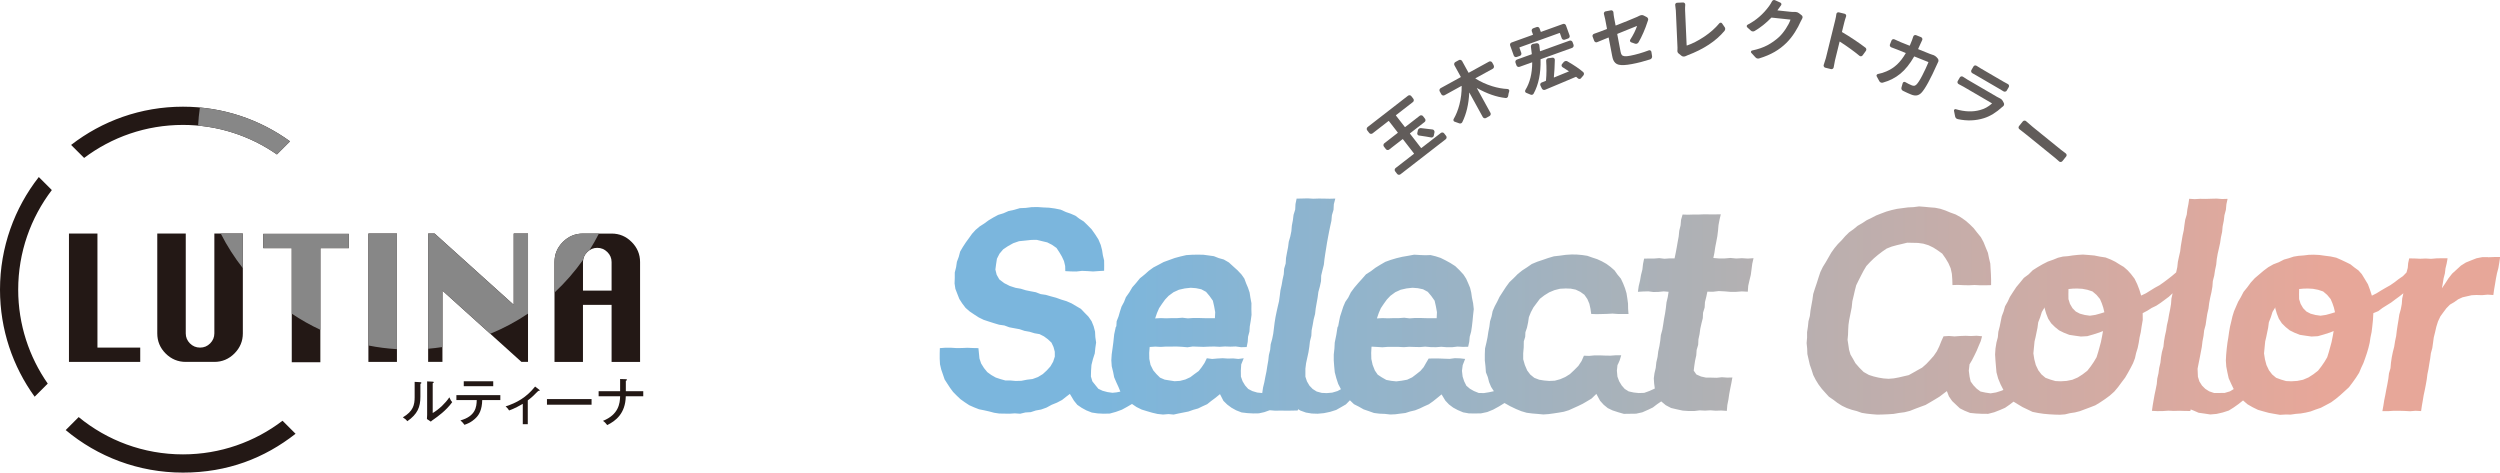 <?xml version="1.0" encoding="UTF-8"?>
<svg id="_レイヤー_2" data-name="レイヤー 2" xmlns="http://www.w3.org/2000/svg" xmlns:xlink="http://www.w3.org/1999/xlink" viewBox="0 0 865.37 163.59">
  <defs>
    <style>
      .cls-1 {
        fill: url(#_名称未設定グラデーション_50-2);
      }

      .cls-2 {
        fill: #231815;
      }

      .cls-3 {
        fill: #878787;
      }

      .cls-4 {
        fill: #615c5a;
      }

      .cls-5 {
        fill: url(#_名称未設定グラデーション_50);
      }
    </style>
    <linearGradient id="_名称未設定グラデーション_50" data-name="名称未設定グラデーション 50" x1="378.78" y1="106.15" x2="804.43" y2="106.15" gradientUnits="userSpaceOnUse">
      <stop offset="0" stop-color="#7bb6dd"/>
      <stop offset=".5" stop-color="#b0b1b4"/>
      <stop offset="1" stop-color="#e7a799"/>
    </linearGradient>
    <linearGradient id="_名称未設定グラデーション_50-2" data-name="名称未設定グラデーション 50" x1="378.78" y1="106.17" x2="804.43" y2="106.17" xlink:href="#_名称未設定グラデーション_50"/>
  </defs>
  <g id="_レイヤー_1-2" data-name="レイヤー 1">
    <g>
      <g>
        <g>
          <g>
            <g>
              <polyline class="cls-2" points="23.87 125.27 23.87 80.84 33.73 80.84 33.73 120.32 48.54 120.32 48.54 125.27 23.87 125.27"/>
              <path class="cls-2" d="M74.2,80.84h9.86v34.57c0,2.67-.97,4.98-2.9,6.93-1.94,1.95-4.26,2.93-6.96,2.93h-9.9c-2.7,0-5.02-.97-6.96-2.9-1.94-1.94-2.9-4.26-2.9-6.96v-34.57h9.86v34.57c0,1.33.48,2.48,1.44,3.45.97.97,2.13,1.46,3.51,1.46s2.54-.49,3.5-1.46c.96-.97,1.45-2.12,1.45-3.45v-34.57"/>
              <polyline class="cls-2" points="100.99 125.39 100.99 85.9 91.13 85.9 91.13 80.95 120.75 80.95 120.75 85.9 110.89 85.9 110.89 125.39 100.99 125.39"/>
              <rect class="cls-2" x="127.52" y="80.84" width="9.88" height="44.43"/>
              <polyline class="cls-2" points="148.2 125.27 148.2 80.84 150.44 80.84 177.82 105.51 177.82 80.84 182.77 80.84 182.77 125.27 180.5 125.27 153.15 100.6 153.15 125.27 148.2 125.27"/>
              <path class="cls-2" d="M191.94,125.27v-34.57c0-2.7.97-5.01,2.9-6.95,1.94-1.93,4.26-2.9,6.95-2.9h9.91c2.7,0,5.02.97,6.95,2.92,1.94,1.94,2.91,4.25,2.91,6.94v34.57h-9.86v-19.76h-9.91v19.76h-9.85M201.79,100.6h9.91v-9.9c0-1.34-.49-2.49-1.47-3.46-.98-.97-2.14-1.45-3.48-1.45s-2.52.48-3.49,1.45c-.97.96-1.46,2.11-1.46,3.46v9.9"/>
            </g>
            <g>
              <path class="cls-2" d="M97.8,145.64c-9.58,7.3-21.53,11.64-34.47,11.64-13.69,0-26.26-4.84-36.1-12.91l-4.49,4.5c10.99,9.19,25.14,14.72,40.59,14.72s28.23-5.02,38.98-13.44l-4.51-4.51"/>
              <path class="cls-2" d="M16.53,132.79c-6.44-9.24-10.23-20.44-10.23-32.53,0-12.95,4.35-24.89,11.64-34.47l-4.51-4.51C5.03,72.03,0,85.55,0,100.26c0,13.84,4.45,26.64,11.99,37.06l4.54-4.54"/>
              <path class="cls-2" d="M29.12,54.67c9.54-7.18,21.39-11.43,34.21-11.43,12.08,0,23.29,3.79,32.52,10.22l4.54-4.54c-10.42-7.53-23.22-11.99-37.06-11.99-14.59,0-28.02,4.95-38.72,13.24l4.51,4.5"/>
            </g>
          </g>
          <g>
            <path class="cls-2" d="M145.45,132.29c.18.02.41.02.41.24,0,.18-.2.29-.34.34v4.44c0,3.65-1.03,6.05-4.52,8.49-.36-.47-.61-.72-1.55-1.34,3.6-2.11,4.08-4.34,4.08-6.99v-5.29l1.92.11M149.78,132.11c.2.02.36.02.36.22,0,.16-.18.23-.36.33v10.31c2.24-1.32,4.41-3.42,5.76-5.44.49,1.05.54,1.15.99,1.68-2.11,2.94-5.11,5.04-6.39,5.94-.61.43-.69.47-1.01.79l-1.35-.9c.04-.36.07-.9.07-1.4v-11.62l1.93.09Z"/>
            <path class="cls-2" d="M157.98,138.48v-1.71h15.21v1.71h-6.27c-.07,3.36-1.09,5.03-2.04,6.02-.58.61-1.82,1.81-4.12,2.55-.22-.33-.58-.83-1.39-1.52,5.24-1.46,5.6-4.65,5.65-7.04h-7.04M170.73,131.97v1.71h-10.2v-1.71h10.2Z"/>
            <path class="cls-2" d="M182.69,146.83h-1.73v-7.04c-.65.39-2.96,1.7-4.73,2.29-.31-.51-.72-.99-1.21-1.41,3.86-1.25,7.17-3.07,10.2-6.87l1.46,1.12.13.24c0,.16-.2.2-.49.14-1.48,1.55-2.38,2.35-3.63,3.29v8.24"/>
            <rect class="cls-2" x="189.33" y="138.14" width="15.44" height="1.95"/>
            <path class="cls-2" d="M214.64,131.19l1.99.07c.18,0,.38.01.38.21s-.27.31-.38.35v3.59h6.03v1.75h-6.05c-.11,5.98-3.52,8.56-6.43,9.98-.34-.49-.87-1.07-1.46-1.46,5.42-2.18,5.87-6.03,5.93-8.51h-7.44v-1.75h7.44v-4.23"/>
          </g>
        </g>
        <g>
          <g>
            <path class="cls-3" d="M191.94,101.26v-10.57c0-2.7.97-5.01,2.9-6.95,1.94-1.93,4.26-2.9,6.95-2.9h5.53c-1,1.96-2.08,3.87-3.25,5.73-.28.18-.54.39-.79.65h0s-.02.02-.03.03c0,0-.02.01-.02.02h0s-.08.08-.11.11h0s-.02.02-.02.03h0s-.01.01-.02.02c-.67.72-1.08,1.54-1.22,2.47-2.91,4.12-6.24,7.93-9.92,11.37"/>
            <path class="cls-3" d="M148.2,120.73v-39.88h2.25l27.37,24.67v-24.67h4.95v27.71c-4.08,2.74-8.46,5.09-13.07,6.97l-16.55-14.93v19.53c-1.63.25-3.29.45-4.96.59"/>
            <path class="cls-3" d="M137.4,120.86c-3.36-.2-6.66-.62-9.88-1.27v-38.75h9.88v40.01"/>
            <path class="cls-3" d="M110.89,114.16c-3.46-1.61-6.76-3.48-9.9-5.59v-22.67h-9.86v-4.95h29.62v4.95h-9.86v28.25"/>
            <path class="cls-3" d="M84.06,92.84c-2.92-3.73-5.49-7.75-7.65-12h7.65v12"/>
          </g>
          <path class="cls-3" d="M95.85,53.46c-6.28-4.38-13.48-7.53-21.24-9.09-1.98-.4-3.99-.7-6.04-.89.12-2.12.32-4.21.62-6.27,11.59,1.07,22.27,5.26,31.2,11.72l-4.54,4.54"/>
        </g>
      </g>
      <g>
        <g>
          <path class="cls-4" d="M491.9,51.21s.09.05.15,0l6.69-5.18c.18-.14.39-.2.61-.17.23.03.41.13.55.32l.68.88c.13.17.18.37.15.6s-.13.41-.32.55l-15.64,12.12c-.18.14-.39.2-.61.17-.23-.03-.41-.13-.54-.3l-.68-.88c-.14-.18-.2-.39-.17-.61.03-.23.14-.41.32-.55l6.32-4.9c.06-.05.07-.09.03-.14l-3.82-4.93s-.09-.05-.15,0l-4.6,3.57c-.18.14-.39.2-.61.17-.23-.03-.41-.13-.55-.32l-.68-.88c-.13-.17-.18-.37-.15-.6s.13-.41.32-.55l4.6-3.57c.06-.05.07-.1.02-.16l-3.06-3.95s-.09-.05-.15,0l-5.52,4.28c-.17.13-.37.18-.6.15-.23-.03-.41-.13-.55-.32l-.68-.88c-.14-.18-.2-.39-.17-.61s.13-.41.3-.54l13.99-10.85c.17-.13.37-.18.6-.16.23.03.41.13.55.32l.68.88c.14.18.2.39.17.61-.03.23-.13.41-.3.54l-5.85,4.53c-.06.05-.07.1-.03.14l3.06,3.95c.05.06.1.07.16.02l5-3.88c.18-.14.39-.2.61-.17.23.03.41.13.54.3l.68.88c.14.18.2.39.17.61s-.13.41-.32.55l-5.01,3.88c-.06.05-.07.1-.03.14l3.82,4.93ZM491.21,46.92c-.19-.02-.35-.12-.48-.27-.15-.19-.2-.4-.13-.63l.2-.95c.06-.22.18-.4.35-.53.01,0,.02-.02.04-.03.19-.13.4-.18.63-.17,1.83.2,3.18.36,4.06.48.2.04.37.13.49.29.15.19.21.41.18.65l-.23,1.17c-.04.2-.13.37-.29.49-.01,0-.03.02-.06.04-.18.12-.38.16-.61.12-.92-.18-2.3-.41-4.15-.67Z"/>
          <path class="cls-4" d="M517.04,22.68c.11.2.14.41.07.63s-.2.38-.4.5l-5.96,3.27c-.07.04-.07.08-.02.11,1.75,1.11,3.68,1.99,5.78,2.65,1.84.57,3.62.89,5.33.97.23.01.41.12.52.32.08.15.1.31.05.47-.18.54-.3,1.07-.36,1.6-.03.23-.13.41-.29.55-.16.14-.35.2-.57.18-3.18-.34-6.49-1.5-9.94-3.45,0-.01-.02,0-.04.02l4.7,8.55c.11.2.14.41.07.63-.06.22-.2.38-.4.5l-1.21.67c-.19.1-.39.12-.61.06-.22-.06-.38-.2-.5-.4l-4.63-8.43s-.02-.02-.04-.02-.02,0-.02.02c-.17,3.95-.98,7.36-2.41,10.24-.12.2-.28.34-.49.4-.21.06-.42.05-.63-.05-.46-.2-.97-.38-1.51-.54-.17-.05-.29-.14-.36-.28-.12-.22-.12-.43,0-.63.86-1.48,1.53-3.15,2.01-5.03.54-2.14.8-4.27.77-6.38,0-.07-.03-.09-.08-.06l-5.83,3.21c-.2.11-.41.14-.63.07-.22-.06-.39-.2-.5-.4l-.56-1.01c-.1-.19-.12-.39-.06-.61.06-.22.2-.39.4-.5l6.89-3.78c.07-.04.08-.09.05-.16l-2.18-3.97c-.11-.2-.14-.41-.07-.63.06-.22.19-.38.38-.49l1.22-.67c.2-.11.41-.14.63-.07s.38.2.5.4l2.18,3.97c.04.07.08.09.14.06l6.97-3.83c.2-.11.41-.14.63-.07.22.06.38.19.49.38l.56,1.01Z"/>
          <path class="cls-4" d="M526.03,16.4c-.07.03-.1.08-.07.15l.63,1.76c.07.2.06.41-.03.61-.09.2-.24.35-.46.42l-1.07.38c-.22.08-.43.07-.63-.03s-.34-.25-.41-.45l-1.26-3.5c-.07-.2-.06-.41.03-.61.09-.2.24-.35.46-.42l7.35-2.65c.06-.02.07-.07.05-.14l-.39-1.09c-.08-.22-.07-.43.03-.63.1-.2.26-.34.48-.42l1.15-.41c.22-.08.43-.07.62.02.2.09.34.25.41.47l.39,1.09c.03.07.08.1.15.07l7.55-2.72c.22-.08.43-.07.63.03s.34.25.41.45l1.26,3.5c.07.2.06.41-.03.61-.09.2-.24.35-.46.42l-1.17.42c-.22.08-.43.07-.64-.03-.21-.1-.35-.25-.42-.45l-.63-1.76c-.03-.07-.07-.1-.13-.08l-13.81,4.97ZM544.67,15.51c.08.22.07.43-.03.64-.1.21-.26.35-.47.43l-10.83,3.9c-.06.02-.08.06-.08.13.12,4.71-.67,8.64-2.39,11.79-.11.2-.27.34-.49.4-.22.06-.44.04-.64-.07-.43-.19-.9-.39-1.42-.59-.19-.06-.31-.19-.38-.38-.07-.2-.05-.4.06-.59,1.57-2.55,2.36-5.72,2.37-9.52,0-.07-.02-.09-.1-.06l-4.28,1.54c-.22.08-.43.07-.64-.03-.21-.1-.35-.25-.43-.47l-.34-.94c-.08-.22-.07-.43.03-.64.1-.21.25-.35.47-.43l5.05-1.82c.07-.03.11-.07.1-.13-.07-.74-.17-1.57-.31-2.49-.03-.23.01-.44.15-.62.09-.15.22-.25.38-.31.04-.02.09-.03.13-.05l1.29-.24c.23-.03.44.01.62.15.18.13.29.31.33.52.09.7.17,1.38.24,2.03,0,.06.04.08.1.06l10.11-3.64c.22-.08.43-.07.64.03.21.1.35.25.43.47l.34.93ZM548.01,24.92c.1.11.18.22.22.34.03.07.05.15.06.25,0,.23-.07.44-.22.62l-.8.93c-.08.11-.18.19-.31.23-.06.02-.14.03-.23.04-.21,0-.39-.06-.55-.22-.17-.17-.35-.32-.54-.47-.05-.05-.11-.06-.18-.03-1.43.61-3.4,1.44-5.9,2.49s-4.07,1.7-4.71,1.97c-.21.09-.43.1-.64.02-.22-.08-.38-.22-.49-.43l-.5-1.05c-.1-.19-.11-.39-.03-.6.08-.21.22-.36.42-.44l1.44-.57c.06-.02.09-.07.09-.16.2-2.22.22-4.48.06-6.78-.02-.22.04-.42.18-.6.1-.12.23-.21.37-.26.06-.02.12-.04.2-.05l1.43-.19c.22-.03.41.03.57.18.16.15.24.33.25.54-.05,2.28-.16,4.3-.34,6.07,0,.07.02.09.1.06,2.54-1.03,4.23-1.72,5.05-2.07.07-.03.08-.06.01-.1-.93-.62-1.65-1.08-2.18-1.4-.17-.12-.28-.28-.31-.49-.03-.21.02-.4.15-.56l.62-.74c.17-.17.37-.28.6-.33.23-.04.45,0,.66.12,2.34,1.35,4.15,2.58,5.43,3.69Z"/>
          <path class="cls-4" d="M567.14,14.7c-.14.2-.32.34-.54.42-.23.08-.45.07-.68-.02l-1.31-.46c-.19-.07-.31-.21-.37-.4-.06-.19-.03-.37.08-.53.49-.74.94-1.54,1.37-2.4.42-.86.74-1.61.95-2.25.01-.02,0-.03,0-.05-.02-.01-.03-.02-.05-.01-.25.09-1.16.46-2.72,1.09-1.57.63-2.9,1.17-3.99,1.62-.06.03-.08.07-.07.13l1.15,6.06c.1.51.24.89.42,1.12s.5.38.95.43c.45.06,1.1,0,1.95-.16,2-.38,4.15-1,6.45-1.86.19-.08.37-.07.56.04s.3.27.34.48l.24,1.53c.03.23-.02.45-.15.65-.13.2-.3.34-.52.42-2.13.69-4.24,1.23-6.33,1.62-1.06.2-1.96.32-2.7.35-.74.03-1.35-.01-1.84-.12-.48-.11-.88-.32-1.19-.62s-.54-.64-.7-1.02c-.16-.38-.29-.86-.4-1.45l-1.19-6.24c-.01-.08-.06-.1-.13-.07-1.88.76-3.16,1.29-3.84,1.58-.2.1-.4.11-.61.02s-.35-.24-.44-.46l-.53-1.41s-.04-.09-.05-.13c-.03-.17-.02-.33.05-.48.1-.21.26-.35.46-.42,1.05-.35,2.51-.9,4.4-1.63.07-.03.1-.07.09-.14l-.61-3.23c-.11-.59-.26-1.2-.44-1.84-.06-.21-.03-.41.08-.59.11-.18.27-.3.48-.34l1.86-.35c.21-.04.4,0,.57.14.17.13.26.31.29.52.05.7.13,1.32.24,1.88l.5,2.63c.02.08.05.1.11.07,3.01-1.17,5.45-2.16,7.32-2.97.35-.16.63-.3.86-.42.19-.1.36-.16.53-.19.3-.06.6-.02.89.11l1.1.57c.21.12.35.28.42.48.03.06.04.11.05.15.03.17.02.33-.05.5-.11.26-.18.47-.23.66-.32,1.03-.77,2.22-1.35,3.55-.58,1.33-1.15,2.48-1.72,3.43Z"/>
          <path class="cls-4" d="M583.42,19.44c-.2.09-.39.13-.57.14-.28.01-.54-.07-.77-.24l-1.03-.83c-.27-.22-.42-.52-.43-.91,0-.12,0-.25.03-.39.02-.19.03-.44.01-.76l-.57-12.82-.23-1.96c0-.17.05-.33.16-.47.12-.16.28-.24.5-.25l2.08-.09c.21,0,.4.06.54.22s.21.34.21.56c-.06.65-.08,1.27-.06,1.85l.54,12.17c0,.08.04.11.12.09,1.88-.64,3.87-1.66,5.96-3.05,2.09-1.4,3.83-2.94,5.22-4.62.13-.16.3-.24.51-.23.21,0,.36.09.46.26l.87,1.26c.13.16.2.35.21.57.01.28-.07.53-.25.75-2.93,3.52-7.21,6.34-12.83,8.46-.33.14-.56.24-.68.31Z"/>
          <path class="cls-4" d="M621.2,4.12c.15,0,.31,0,.46.03.38.04.72.17,1.01.39l.95.73c.18.14.3.33.33.57,0,.08,0,.16,0,.23-.02.14-.06.27-.13.38-.21.35-.37.67-.5.95-.51,1.19-1.19,2.44-2.03,3.77-.84,1.33-1.8,2.55-2.9,3.65-1.23,1.22-2.6,2.27-4.11,3.14-1.51.88-3.28,1.63-5.32,2.25-.19.06-.37.08-.54.06-.31-.03-.57-.18-.79-.43l-1.44-1.57c-.11-.14-.14-.29-.08-.46.06-.17.17-.28.35-.32,2.09-.44,3.86-1.05,5.31-1.82,1.44-.77,2.78-1.71,4-2.82.84-.79,1.64-1.76,2.39-2.91.75-1.14,1.28-2.17,1.59-3.06.02-.06,0-.09-.06-.1l-6.41-.68c-.08,0-.13,0-.17.05-1.79,1.85-3.72,3.39-5.76,4.59-.21.12-.44.16-.68.14-.24-.02-.45-.12-.63-.3l-1.23-1.11c-.14-.14-.2-.3-.18-.48.02-.2.13-.35.33-.45,2.9-1.5,5.37-3.64,7.4-6.42.34-.46.67-1,.99-1.62.1-.21.25-.35.46-.44.13-.05.26-.07.38-.05.08,0,.16.03.25.07l1.82.82c.19.08.31.23.36.43.05.21,0,.39-.14.54-.34.46-.73,1-1.17,1.62v.02c-.06.06-.04.09.03.1l4.62.49c.41.04.83.05,1.25.02Z"/>
          <path class="cls-4" d="M645.7,16.47c.17.14.28.32.32.55,0,.11,0,.22-.03.33-.03.1-.07.2-.15.3l-1.12,1.53c-.12.18-.29.28-.52.3-.22.03-.41-.04-.58-.19-1.82-1.51-4.07-3.14-6.75-4.88-.06-.03-.09-.01-.11.05l-1.58,6.42c-.12.49-.28,1.31-.46,2.43-.04.21-.15.38-.33.5-.18.12-.38.16-.59.11l-2-.49c-.21-.05-.36-.18-.46-.37-.1-.17-.13-.34-.09-.52l.77-2.43,3.25-13.2c.17-.69.3-1.36.38-2.02.02-.22.12-.39.29-.51.17-.12.36-.16.57-.11l2,.49c.21.05.37.17.47.37.1.19.11.39.03.59-.27.76-.47,1.42-.6,1.97l-.81,3.28c-.01.06,0,.11.06.16,1.28.74,2.68,1.62,4.21,2.64,1.53,1.02,2.79,1.92,3.81,2.71Z"/>
          <path class="cls-4" d="M668.96,18.97c.11.03.22.06.33.11.4.16.74.39,1.02.68l.41.46c.16.18.25.39.27.63.02.19,0,.37-.07.54-.02.04-.04.09-.08.14-.09.18-.15.31-.18.4-2.46,5.52-4.33,8.93-5.61,10.23-.47.47-.99.76-1.55.86-.56.1-1.22,0-1.96-.3-.83-.33-1.77-.76-2.82-1.28-.22-.11-.38-.27-.48-.48s-.11-.44-.05-.68l.42-1.48c.05-.21.17-.35.37-.42.2-.07.38-.06.55.05.81.47,1.55.85,2.24,1.12.34.14.63.18.87.14.23-.05.47-.18.71-.4.54-.51,1.22-1.57,2.04-3.16.82-1.59,1.52-3.1,2.11-4.52.03-.07,0-.12-.06-.15l-4.74-1.9c-.07-.03-.12-.01-.14.04-1.46,2.54-3.05,4.51-4.76,5.92-1.71,1.41-3.73,2.44-6.07,3.09-.22.06-.44.05-.66-.04h-.02c-.23-.1-.4-.25-.52-.46l-.9-1.66c-.09-.15-.1-.31-.04-.46.09-.21.23-.34.45-.37,1.06-.21,2.04-.5,2.92-.9,1.4-.59,2.63-1.39,3.71-2.4,1.08-1.01,2.07-2.31,2.99-3.88.04-.05.03-.09-.03-.11l-2.81-1.13c-.92-.37-1.64-.64-2.16-.82-.2-.08-.35-.22-.44-.41s-.1-.39-.02-.59l.55-1.37c.08-.2.22-.34.43-.41s.4-.07.6.03c.81.39,1.51.7,2.11.95l3.05,1.22c.06.02.1,0,.14-.04.32-.77.57-1.37.75-1.82.14-.34.29-.77.44-1.29.07-.21.2-.36.39-.45.2-.1.39-.1.6-.02l1.7.68c.2.08.34.22.42.43s.08.41-.02.6c-.16.32-.34.71-.55,1.18-.36.82-.64,1.44-.84,1.85-.02.06,0,.1.05.12l4.03,1.62c.29.11.6.22.94.33Z"/>
          <path class="cls-4" d="M692.06,33.93c.14.06.26.13.37.19.37.22.64.48.8.79l.38.73c.11.21.14.42.08.64-.02.1-.05.18-.1.26-.07.12-.16.22-.26.3-.09.06-.16.11-.23.16-2.08,1.92-4.19,3.22-6.31,3.89-2.89.92-5.92,1.03-9.09.35-.14-.03-.28-.08-.39-.15-.29-.17-.48-.45-.56-.83l-.38-1.91c-.04-.18.01-.33.15-.45.14-.12.29-.15.46-.11,3.09.91,5.89,1.01,8.41.3,1.5-.39,2.86-1.13,4.08-2.22.07-.05.06-.1,0-.13l-9.78-5.71c-.55-.32-1.12-.62-1.71-.92-.19-.1-.32-.25-.38-.46-.06-.21-.04-.41.07-.6l.72-1.24c.11-.19.27-.31.49-.36s.42-.01.61.12c.59.4,1.13.74,1.62,1.03l10.12,5.9c.28.16.55.31.82.43ZM682.73,25.33s-.03-.02-.04-.02c-.17-.1-.29-.25-.35-.45-.07-.22-.05-.43.07-.63l.71-1.22c.11-.19.27-.3.48-.35s.42,0,.61.13c.38.26.85.55,1.39.87l7.87,4.59c.56.33,1.07.6,1.52.83.01,0,.03.02.06.03.16.09.28.23.35.42.07.22.05.42-.06.61l-.71,1.22c-.12.2-.28.32-.5.35-.21.06-.4.03-.58-.07-.01,0-.03-.02-.04-.02-.49-.3-.99-.61-1.53-.92l-7.83-4.56c-.48-.28-.96-.55-1.43-.81Z"/>
          <path class="cls-4" d="M699.05,44.75c-.19-.13-.3-.31-.33-.52s.02-.41.17-.59l1.31-1.62c.14-.17.32-.26.55-.27.2-.02.37.03.53.16.02.02.04.03.05.04.79.72,1.54,1.37,2.26,1.95l9.88,8c.43.35.95.74,1.55,1.17.19.13.3.31.33.52s-.02.41-.15.57l-1.31,1.62c-.15.18-.33.28-.56.29-.19.02-.37-.03-.53-.16-.02-.02-.04-.03-.05-.04-.62-.56-1.11-.99-1.47-1.28l-9.88-8c-.81-.66-1.6-1.27-2.35-1.84Z"/>
        </g>
        <g>
          <path class="cls-5" d="M595.67,74.18l-1.91.03h-1.9s-1.9-.03-1.9-.03l-1.9.08h-1.9s-1.9.06-1.9.06l-1.84-.06-.52,1.82-.17,1.93-.46,1.88-.19,1.94-.35,1.9-.33,1.91-.36,1.91-.39,1.89h-1.75s-1.77.13-1.77.13l-1.77-.22-1.77.14h-1.77s-1.71.03-1.71.03l-.38,1.85-.22,1.94-.48,1.89-.33,1.92-.46,1.9-.28,1.99,1.83-.11,1.77-.05,1.77.23,1.77-.04,1.77-.18,1.71.14-.29,1.83-.44,1.86-.21,1.91-.28,1.89-.35,1.88-.29,1.89-.31,1.88-.51,1.85-.2,1.9-.3,1.89-.41,1.87-.23,1.9-.43,1.87-.2,1.92-.44,1.87-.23,1.74.11,1.74.24,1.8-1.88.85-1.8.65-1.91.06-1.74-.19-1.72-.38-1.37-.86-1.05-1.2-.87-1.44-.6-1.6-.19-2.08.22-2.08.08.03.68-1.56.52-1.72h-1.87s-1.84.14-1.84.14l-1.84-.03-1.84-.07h-1.84s-1.85.18-1.85.18l-1.83-.07-.8,1.83-1.13,1.71-1.44,1.45-1.47,1.38-1.62,1.01-1.75.76-1.86.51-1.93.09-1.76-.15-1.75-.28-1.67-.65-1.39-1.13-1.07-1.42-.81-1.9-.57-1.98v-2.07s.18-2.04.18-2.04l.03-2.08.48-1.55.08-1.62.53-1.54.39-1.81.28-1.86.7-1.73.88-1.65,1.11-1.49,1.12-1.49,1.57-1.21,1.67-1.03,1.81-.75,1.91-.48,1.97-.1,1.74.06,1.71.34,1.58.75,1.44,1.03,1.03,1.48.7,1.65.38,1.74.25,1.77,1.84.07,1.84-.04,1.84-.05,1.84-.1,1.84.13,1.85.02h1.86s-.14-1.84-.14-1.84l-.03-1.8-.24-1.78-.28-1.78-.52-1.73-.66-1.68-.77-1.64-1.16-1.39-1.04-1.47-1.36-1.19-1.45-1.07-1.57-.88-1.63-.75-1.71-.56-1.71-.6-1.79-.27-1.81-.16-1.81-.03-2.06.13-2.04.28-2.05.23-1.98.59-1.94.67-1.88.63-1.84.77-1.64,1.14-1.67,1.08-1.55,1.24-1.43,1.45-1.48,1.41-1.2,1.64-1.11,1.71-1.1,1.71-.79,1.64-.86,1.61-.73,1.68-.36,1.8-.54,1.74-.23,1.81-.36,1.84-.28,1.86-.38,1.84-.48,2.02-.08,2.07v2.07s.23,2.05.23,2.05l.15,2.07.66,1.67.44,1.73.69,1.65.97,1.5-1.73.37-1.75.28-1.78-.04-1.65-.67-1.39-.79-1.23-1.05-.76-1.54-.53-1.62-.23-1.99.26-1.98.84-2.14-1.75-.2-1.81-.06-1.81.24-1.81-.06-1.81-.07-1.82-.02-1.82.04-.88,1.49-.85,1.5-1.13,1.31-1.35,1.07-1.5,1.14-1.72.81-1.87.34-1.89.24-1.74-.18-1.72-.32-1.52-.86-1.46-.96-.99-1.45-.77-1.95-.45-2.04-.05-2.09.11-2.07.06-.1,1.85.1,1.85.12,1.85-.14h1.86s1.85,0,1.85,0l1.86.1,1.86-.13,1.86.06,1.85.04,1.85-.15,1.86.16,1.86.03,1.86-.14,1.86.15h1.86s1.86-.22,1.86-.22l1.86.1,1.83-.04.38-1.7.17-1.79.48-1.73.27-1.77.23-2.01.19-2.01.23-2.02-.23-2.02-.41-1.98-.24-1.7-.4-1.67-.66-1.59-.7-1.57-.94-1.45-1.37-1.49-1.45-1.4-1.7-1.09-1.76-.96-1.61-.8-1.72-.56-1.76-.43-1.82.06-1.8-.07-2.08-.12-2.05.38-2.04.35-2.01.48-1.99.59-1.88.68-1.73,1-1.69,1.04-1.58,1.2-1.69,1.08-1.35,1.54-1.36,1.51-1.32,1.55-1.21,1.64-.91,1.83-1.02,1.48-.7,1.65-.55,1.7-.55,1.7-.36,1.75-.33,1.75-.16-.03.06.22-.1-.02-.4,2.59-.56,2.76-.11,2.08-.23,2.05v2.06s.15,2.05.15,2.05l.2,2.05.53,2.02.65,1.99.95,1.85-1.19.64-1.82.54-1.89.17-1.77-.08-1.72-.47-1.38-.87-1.12-1.16-.87-1.48-.54-1.63v-2.76s.24-1.91.24-1.91l.41-1.88.41-1.88.3-1.9.22-1.91.47-1.87.11-1.93.37-1.89.33-1.9.49-1.87.22-1.91.33-1.9.34-1.9.25-1.91.51-1.86.41-1.88.06-1.95.45-1.88.47-1.87.21-1.92.28-1.91.31-1.9.3-1.9.35-1.9.36-1.89.39-1.89.42-1.89.17-1.93.56-1.87.11-1.95.51-1.94-1.96.05-1.9-.04-1.9-.02-1.9.06-1.9-.12-1.9.05-1.94.04-.39,1.89-.1,1.9-.57,1.82-.23,1.88-.36,1.86-.16,1.9-.38,1.86-.53,1.83-.24,1.88-.37,1.86-.34,1.86-.11,1.9-.54,1.83-.13,1.91-.41,1.85-.32,1.87-.42,1.85-.23,1.89-.26,1.88-.44,1.85-.41,1.85-.38,1.86-.3,1.87-.23,1.89-.24,1.89-.37,1.86-.52,1.83-.17,1.89-.45,1.85-.21,1.89-.33,1.87-.29,1.88-.39,1.86-.35,1.87-.45,1.86-.28,1.89v.02s-1.74-.18-1.74-.18l-1.68-.5-1.43-.74-1.07-1.2-.88-1.45-.58-1.61-.03-2.09.13-2.08h-.02s.89-2.2.89-2.2l-1.86.24-1.81-.18-1.81.05-1.81-.12-1.81.1-1.82.16-1.85-.25-.79,1.63-.96,1.43-1.06,1.36-1.4,1.01-1.5,1.13-1.72.79-1.84.48-1.9.12-1.72-.27-1.71-.28-1.6-.69-1.23-1.22-1.11-1.3-.94-1.88-.43-2.07-.04-2.1.17-2.08.09.03,1.85-.12,1.85.1,1.85-.11h1.86s1.85-.02,1.85-.02l1.86.1,1.86.16,1.86-.27,1.85.07,1.85.06,1.86-.08,1.86-.04,1.86.1,1.86-.12,1.86.07,1.86-.07,1.86.26,1.92-.06.36-1.81.12-1.79.47-1.73.12-1.8.34-1.99.27-2.01-.05-2.02.02-2.02-.37-1.99-.26-1.7-.55-1.63-.67-1.58-.6-1.62-.99-1.41-1.38-1.47-1.49-1.34-1.5-1.37-1.76-1.02-1.75-.49-1.68-.66-1.79-.25-1.79-.24-1.81-.04-2.08.03-2.08.13-2.03.47-2,.54-1.95.71-1.87.68-1.75.94-1.77.92-1.61,1.17-1.49,1.32-1.59,1.28-1.29,1.58-1.34,1.53-1.04,1.76-1.18,1.67-.65,1.67-.85,1.57-.55,1.7-.49,1.71-.66,1.68-.11,1.8-.14-.03.06.22-.11-.02-.55,2.56-.3,2.81-.27,2.05-.29,2.04-.13,2.07.14,2.07.49,2.01.35,1.8.72,1.69.76,1.65.67,1.63-1.31.26-1.44.15-1.73-.25-1.68-.45-1.45-.68-1.02-1.24-1.07-1.35-.5-1.66.05-2.02.14-1.99.51-2.02.64-1.99.19-1.88.27-1.88-.27-1.88-.1-1.89-.48-1.83-.71-1.76-1.07-1.56-1.32-1.35-1.31-1.37-1.64-.96-1.63-.96-1.74-.75-1.81-.55-1.78-.64-1.83-.49-1.72-.5-1.78-.26-1.68-.65-1.76-.33-1.75-.36-1.72-.53-1.77-.3-2.04-.66-1.9-.97-1.7-1.29-.92-1.62-.44-1.8.24-1.83.3-1.92.89-1.74,1.26-1.49,1.62-1.09,1.86-1.04,2.02-.7,2.12-.21,2.11-.23,1.88-.03,1.83.45,1.82.43,1.67.85,1.54,1.08.97,1.47.88,1.49.74,1.59.41,1.71.04,1.76,1.92.1,1.92.03,1.93-.22,1.92.08,1.93.13,1.93-.14,1.89-.11.02-1.71-.02-1.84-.43-1.79-.28-1.81-.46-1.78-.82-1.94-1.14-1.77-1.21-1.71-1.47-1.5-1.26-1.22-1.48-.93-1.4-1.05-1.61-.7-1.65-.57-1.85-.83-1.99-.4-2-.27-2.02-.09-2.02-.14-2.03.04-2.01.26-2.04.09-1.95.57-1.98.43-1.75.77-1.83.56-1.68.9-1.63.98-1.53,1.12-1.55.99-1.41,1.19-1.24,1.36-1.07,1.5-1.08,1.48-1.02,1.56-.95,1.62-.48,1.82-.65,1.75-.27,1.85-.46,1.83v1.88s-.07,1.89-.07,1.89l.28,1.87.68,1.76.69,1.75,1.02,1.58,1.14,1.5,1.42,1.24,1.56,1.05,1.58,1.02,1.69.83,1.78.59,1.79.57,1.81.54,1.79.25,1.7.63,1.77.34,1.78.32,1.72.58,1.78.32,1.73.52,1.7.29,1.54.78,1.37,1.01,1.23,1.16.71,1.52.43,1.61.02,1.69-.59,1.79-.94,1.62-1.25,1.38-1.38,1.27-1.69,1.03-1.86.68-1.96.24-1.93.38-1.97.05-1.75-.16h-1.77s-1.7-.47-1.7-.47l-1.66-.55-1.52-.86-1.41-1.02-1.15-1.42-.97-1.55-.59-1.74-.18-1.82-.18-1.77-1.89-.04-1.91-.08-1.91.08-1.91.02-1.91-.12h-1.92s-1.9.14-1.9.14l-.05,1.82v1.88s.1,1.88.1,1.88l.43,1.83.61,1.77.56,1.65.94,1.47.95,1.45,1.03,1.4,1.22,1.24,1.33,1.27,1.5,1.07,1.54,1.02,1.69.75,1.72.67,1.75.35,1.73.39,1.73.46,1.76.27,1.79.03,1.78.03,1.84-.12,1.86.13,1.8-.44,1.85-.11,1.76-.57,1.82-.33,1.89-.68,1.76-.96,1.85-.75,1.77-.93,1.57-1.24,1.13-.85,1.41,2.35,1.16,1.43,1.52,1.04,1.61.88,1.89.75,2.01.3,2.02.1,2.2-.05,2.12-.59,2.06-.75,1.78-.97,1.72-1.01,1.59,1.07,1.77.87,1.82.56,1.82.53,1.85.43,1.9.2,1.91-.16,1.75.17,1.72-.38,1.71-.34,1.71-.34,1.64-.58,1.68-.47,1.56-.76,1.59-.72,1.36-1.09,1.39-1.03,1.69-1.37,1.19,2.33,1.32,1.29,1.47,1.09,1.6.89,1.89.74,2.02.24,2.02.11,1.94-.03,1.9-.42,1.85-.66,1.95.16,1.93-.04,1.94.04,1.94-.03,1.93-.04.17-.45.78.48,1.92.69,2.01.33,2.03.07,2.18-.2,2.14-.45,2.1-.66,1.68-.95,1.68-.97,1.39-1.42,1.41,1.35,1.69.86,1.64.93,1.79.61,1.8.64,1.88.24,1.9.08,1.89.21,1.75-.08,1.73-.23,1.73-.21,1.66-.53,1.7-.4,1.61-.64,1.56-.75,1.59-.71,1.42-1,1.36-1.08,1.62-1.33,1.31,2.16,1.25,1.32,1.45,1.09,1.6.86,1.86.79,1.99.36,2.02.03,2.19-.04,2.15-.46,2.03-.83,2.01-1.1,1.93-1.19,1.95,1.1,2.05.98,1.79.74,1.87.55,1.93.25,1.94.16,1.94.18,1.79-.13,1.77-.24,1.76-.27,1.76-.31,1.71-.52,1.61-.73,1.6-.72,1.58-.77,1.53-.89,1.52-.91,1.69-1.63,1.29,2.38,1.23,1.37,1.43,1.17,1.67.8,1.93.63,1.96.56,2.04-.03,2.21-.03,2.16-.48,2.01-.89,1.63-.78,1.43-1.1,1.46-1,1.57,1.31,1.84.97,2.02.47,2.03.44,2.08.14h1.87s1.87-.23,1.87-.23l1.87.09,1.87-.11,1.87.14,1.87-.07,1.95.13.17-2.02.38-1.91.28-1.92.36-1.91.39-1.91.34-1.89-1.79.04-1.82-.13-1.82.19-1.83-.05h-1.83s-1.77-.39-1.77-.39l-1.6-.71-.92-1.32.19-1.61.28-1.85.41-1.83.13-1.87.53-1.8.09-1.88.39-1.82.25-1.86.41-1.83.46-1.82.09-1.89.55-1.8.11-1.88.46-1.82.37-1.78,1.94.03,2-.24,2,.1,1.99.17h2s2-.15,2-.15l2.07.1.14-2.02.43-1.9.46-1.89.26-1.93.25-1.94.44-1.92-2.01.13-2-.13-2,.11-1.99-.19-2,.17h-2s-1.91-.16-1.91-.16l.37-1.8.28-1.91.37-1.9.36-1.91.24-1.92.17-1.94.36-1.91.45-1.91ZM404.55,102.37l1.66-1.22,1.88-.86,2.01-.45,2.05-.23,1.85.14,1.83.38,1.64.89,1.19,1.41,1.17,1.65.45,1.98.36,2-.1,2.09h-1.89s-1.87-.02-1.87-.02l-1.87-.06h-1.88s-1.87.13-1.87.13l-1.87-.22-1.88.14h-1.87s-1.88.06-1.88.06l-1.88-.07-1.93.11.64-1.87.73-1.68,1.02-1.52,1.06-1.47,1.25-1.32ZM481.31,102.37l1.66-1.22,1.88-.86,2.01-.45,2.05-.23,1.85.14,1.83.38,1.64.89,1.19,1.41,1.17,1.65.45,1.98.36,2-.1,2.09h-1.89s-1.87-.02-1.87-.02l-1.87-.06h-1.88s-1.87.13-1.87.13l-1.87-.22-1.88.14h-1.87s-1.88.06-1.88.06l-1.88-.07-1.93.11.64-1.87.73-1.68,1.02-1.52,1.06-1.47,1.25-1.32Z"/>
          <path class="cls-1" d="M861.23,89.01h-2s-1.97.38-1.97.38l-1.86.73-1.85.75-1.69,1.06-1.52,1.39-1.52,1.38-1.27,1.62-1.11,1.73-1.18,1.74.31-1.73.28-1.72.44-1.69.21-1.74.41-1.7.32-1.8-1.95-.02-1.88.04-1.88.16-1.88-.11-1.89.08-1.89-.09-1.92-.03-.36,1.64-.14,1.65-.43,1.58-1.23,1.27-1.5,1.03-1.43,1.11-1.5,1.03-1.59.89-1.57.92-1.55.96-1.62.82-.64-1.98-.72-1.95-1.07-1.78-1.09-1.78-1.16-1.28-1.4-1.01-1.34-1.07-1.54-.76-1.55-.73-1.81-.8-1.93-.42-1.95-.25-1.96-.27-1.98-.1-1.75.05-1.73.21-1.74.13-1.73.28-1.66.55-1.68.47-1.79.92-1.88.72-1.75.99-1.61,1.2-1.53,1.3-1.55,1.32-1.38,1.51-1.21,1.64-1.29,1.59-.94,1.81-.92,1.57-.73,1.67-.72,1.68-.54,1.74-.41,1.78-.43,1.78-.32,1.85-.26,1.86-.31,1.86-.25,2.05-.19,2.05-.11,2.06.14,2.06.39,2.03.45,2.04.85,1.9.89,1.85-1.29.78-1.84.55-1.91.02h-1.77s-1.68-.57-1.68-.57l-1.35-.86-1.13-1.12-.91-1.44-.51-1.63-.12-2.78.37-1.89.38-1.89.36-1.89.36-1.89.23-1.91.36-1.89.22-1.91.5-1.87.28-1.91.29-1.9.43-1.88.24-1.91.36-1.89.43-1.88.33-1.9.14-1.93.48-1.87.29-1.9.4-1.89.19-1.92.33-1.9.43-1.88.41-1.88.28-1.91.41-1.88.18-1.93.39-1.89.23-1.92.5-1.88.18-1.93.41-1.88-1.88.06-1.9-.15-1.9.05-1.9.06-1.9-.03-1.9.11-1.91-.12-.27,1.83-.36,1.81-.22,1.84-.53,1.78-.27,1.83-.23,1.83-.4,1.81-.31,1.82-.31,1.82-.22,1.84-.41,1.8-.39,1.81-.2,1.85-.4,1.81-1.38,1.18-1.43,1.12-1.45,1.09-1.49,1.05-1.6.87-1.55.96-1.55.96-1.66.79-.61-2-.75-1.94-.91-1.88-1.27-1.66-1.16-1.28-1.3-1.14-1.48-.88-1.45-.91-1.54-.76-1.84-.73-1.96-.3-1.93-.39-1.97-.17-1.97-.15-1.74.11-1.73.18-1.72.26-1.75.14-1.7.41-1.62.66-1.9.67-1.79.91-1.74,1.01-1.7,1.08-1.43,1.43-1.65,1.22-1.29,1.59-1.31,1.57-1.13,1.7-1.1,1.72-.76,1.65-.91,1.59-.49,1.76-.65,1.7-.36,1.79-.36,1.78-.47,1.82-.17,1.88-.48,1.83-.33,2.05-.14,2.07.13,2.07.17,2.05.18,2.06.57,2.12.84,2.03.99,1.94-.76.32-1.8.56-1.88.31-1.75-.26-1.73-.37-1.3-.96-1.1-1.13-1.01-1.38-.38-1.67-.27-2.07.24-2.08-.04-.02.92-1.56.82-1.61.79-1.63.69-1.67.72-1.67.46-1.68-1.89-.18-1.91.1-1.91-.08-1.91.07-1.91.14-1.92-.15-1.89.12-.76,1.68-.71,1.78-.84,1.72-1.08,1.58-1.27,1.43-1.31,1.39-1.44,1.26-1.55.86-1.53.87-1.55.86-1.73.4-1.71.4-1.74.32-1.77.15-1.75-.12-1.72-.28-1.7-.4-1.67-.53-1.83-1.03-1.48-1.48-1.36-1.56-.83-1.49-.88-1.5-.49-1.66-.25-1.71-.27-1.72.16-1.74.06-1.72.1-1.73.25-1.72.43-2.14.43-2.14.23-2.18.44-1.84.42-1.84.47-1.83.83-1.7.85-1.68.87-1.67.97-1.62,1.29-1.38,1.34-1.31,1.41-1.19,1.46-1.12,1.53-1.05,1.73-.68,1.78-.49,1.79-.42,1.81-.44,1.86.04,1.87.04,1.85.26,1.79.54,1.67.81,1.56,1,1.52,1.09,1.13,1.61,1,1.67.79,1.8.42,1.92.14,1.96.06,1.93,1.9-.06,1.91.09,1.91.04,1.91-.1,1.91.1h1.92s1.91-.05,1.91-.05v-1.86s-.06-1.88-.06-1.88l-.11-1.87-.11-1.88-.44-1.83-.37-1.84-.76-1.84-.74-1.84-.94-1.75-1.26-1.54-1.22-1.56-1.4-1.39-1.5-1.29-1.62-1.13-1.73-.96-1.86-.67-1.7-.71-1.76-.59-1.82-.36-1.85-.14-1.84-.18-1.85-.14-1.91.25-1.91.09-1.89.25-1.89.25-1.87.42-1.84.52-1.79.67-1.72.67-1.64.85-1.66.8-1.54,1.01-1.6.93-1.43,1.18-1.51,1.07-1.34,1.32-1.23,1.41-1.32,1.33-1.2,1.44-1.09,1.53-.94,1.63-.93,1.62-1.05,1.7-.87,1.8-.63,1.9-.6,1.9-.64,1.89-.6,1.91-.27,1.99-.34,1.85-.33,1.86-.21,1.88-.49,1.83-.19,1.89-.29,1.88v1.9s-.16,1.89-.16,1.89l.19,1.89.07,1.9.42,1.85.42,1.84.62,1.78.57,1.8.86,1.68.99,1.61,1.13,1.5,1.22,1.37,1.24,1.36,1.52,1.04,1.46,1.11,1.56.98,1.67.79,1.7.59,1.74.45,1.7.61,1.78.28,1.79.19,1.8.14,1.8-.04,1.92-.08,1.92-.13,1.9-.33,1.91-.25,1.87-.47,1.79-.71,1.79-.67,1.8-.66,1.66-.96,1.64-.97,1.63-1,1.52-1.16.95-.71.7,1.82,1.12,1.62,1.33,1.26,1.34,1.26,1.65.83,1.89.76,2.03.2,2.01.1,2.2.02,2.13-.55,2.04-.8,1.7-.74,1.52-1.05,1.42-1.08,1.53.94,1.59.95,1.68.8,1.77.85,1.93.38,1.93.29,1.95.17,1.95.11,1.75.04,1.74-.13,1.7-.41,1.72-.26,1.69-.43,1.63-.61,1.88-.7,1.88-.73,1.72-1.05,1.67-1.12,1.62-1.2,1.53-1.36,1.32-1.57,1.21-1.64,1.23-1.63,1.03-1.76.88-1.61.84-1.64.66-1.72.4-1.8.54-1.76.37-1.8.29-1.86.42-1.84.27-1.86.4-2.3-.02-2.37,1.61-.85,1.5-.95,1.61-.78,1.48-.98,1.43-1.06,1.43-1.06,1.3-1.21-.41,1.83-.14,1.88-.31,1.85-.38,1.84-.31,1.85-.43,1.83-.27,1.86-.41,1.84-.32,1.85-.2,1.87-.51,1.82-.32,1.85-.21,1.87-.43,1.83-.25,1.87-.42,1.83-.17,1.88-.37,1.85-.39,1.84-.33,1.86-.32,1.86-.26,1.85,1.88.09,1.9-.02,1.9-.13,1.9.08,1.9-.05,1.9.06,1.91.02.13-.54.88.34,1.86.81,2.01.28,2.02.31,2.2-.19,2.15-.5,2.1-.68,1.71-1.08,1.63-1.16,1.56-1.24,1.54,1.33,1.78,1.02,1.84.9,1.88.54,1.88.51,1.92.35,1.94.33,1.97-.11,1.75.03,1.73-.25,1.74-.14,1.72-.3,1.7-.4,1.64-.62,1.91-.65,1.78-.94,1.77-.95,1.62-1.19,1.54-1.28,1.51-1.37,1.51-1.38,1.23-1.63,1.18-1.66,1.1-1.72.71-1.7.78-1.66.62-1.73.59-1.74.52-1.77.43-1.79.28-1.86.39-1.84.23-1.87.24-2.31.13-2.36,1.71-.71,1.43-1.08,1.5-.94,1.51-.94,1.42-1.07,1.43-1.04,1.4-1.11-.41,1.83-.14,1.88-.35,1.84-.51,1.82-.28,1.86-.31,1.85-.28,1.86-.22,1.87-.39,1.84-.29,1.86-.47,1.83-.37,1.84-.28,1.86-.16,1.88-.53,1.82-.22,1.87-.33,1.85-.37,1.85-.34,1.85-.38,1.85-.29,1.87-.35,1.93h1.97s1.9-.13,1.9-.13h1.9s1.9.05,1.9.05l1.9.11,1.9-.16,1.93.1.27-1.85.32-1.82.3-1.82.39-1.8.35-1.81.32-1.81.23-1.83.37-1.81.29-1.82.31-1.82.24-1.83.49-1.79.26-1.83.25-1.84.45-1.8.43-1.89.58-1.85.83-1.76,1.03-1.42,1.05-1.4,1.23-1.25,1.46-.85,1.37-.98,1.53-.7,1.59-.36,1.58-.36,1.62-.08,1.95.06,1.95-.18,1.97.13.26-1.89.32-1.87.31-1.87.36-1.86.49-1.84.32-1.88.29-1.96-2.11.02-2.03.08ZM726.89,103.48l.63,1.47.51,1.51.39,1.63-1.29.4-1.83.51-1.89.28-1.75-.25-1.7-.45-1.44-.75-1.14-1.16-.87-1.49-.52-1.65-.02-1.73.03-1.75,1.5-.14,1.47-.04,1.81.1,1.78.34,1.74.57,1.4,1.19,1.17,1.4ZM727.27,118.24l-.49,1.81-.5,1.81-.56,1.8-.96,1.62-1.06,1.54-1.15,1.48-1.61,1.25-1.71,1.1-1.88.8-2,.4-2.04.13-1.82-.08-1.75-.51-1.7-.62-1.38-1.16-1.09-1.42-.88-1.84-.52-1.98-.32-2.05.2-2.06.2-2.06.37-1.57.32-1.58.33-1.58.25-1.89.69-1.78.57-1.82.98-1.61-.02.34.53,1.83.7,1.78,1.05,1.6,1.31,1.29,1.43,1.15,1.64.81,1.88.74,2,.3,2.01.28,2.21-.12,2.12-.61,2.09-.67,1.24-.5-.33,1.84-.36,1.8ZM806.73,103.48l.63,1.47.51,1.51.39,1.63-1.29.4-1.83.51-1.89.28-1.75-.25-1.7-.45-1.44-.75-1.14-1.16-.87-1.49-.52-1.65-.02-1.73.03-1.75,1.5-.14,1.47-.04,1.81.1,1.78.34,1.74.57,1.4,1.19,1.17,1.4ZM807.11,118.24l-.49,1.81-.5,1.81-.56,1.8-.96,1.62-1.06,1.54-1.15,1.48-1.61,1.25-1.71,1.1-1.88.8-2,.4-2.04.13-1.82-.08-1.75-.51-1.7-.62-1.38-1.16-1.09-1.42-.88-1.84-.52-1.98-.32-2.05.2-2.06.2-2.06.37-1.57.32-1.58.33-1.58.25-1.89.69-1.78.57-1.82.98-1.61-.02.34.53,1.83.7,1.78,1.05,1.6,1.31,1.29,1.43,1.15,1.64.81,1.88.74,2,.3,2.01.28,2.21-.12,2.12-.61,2.09-.67,1.24-.5-.33,1.84-.36,1.8Z"/>
        </g>
      </g>
    </g>
  </g>
</svg>